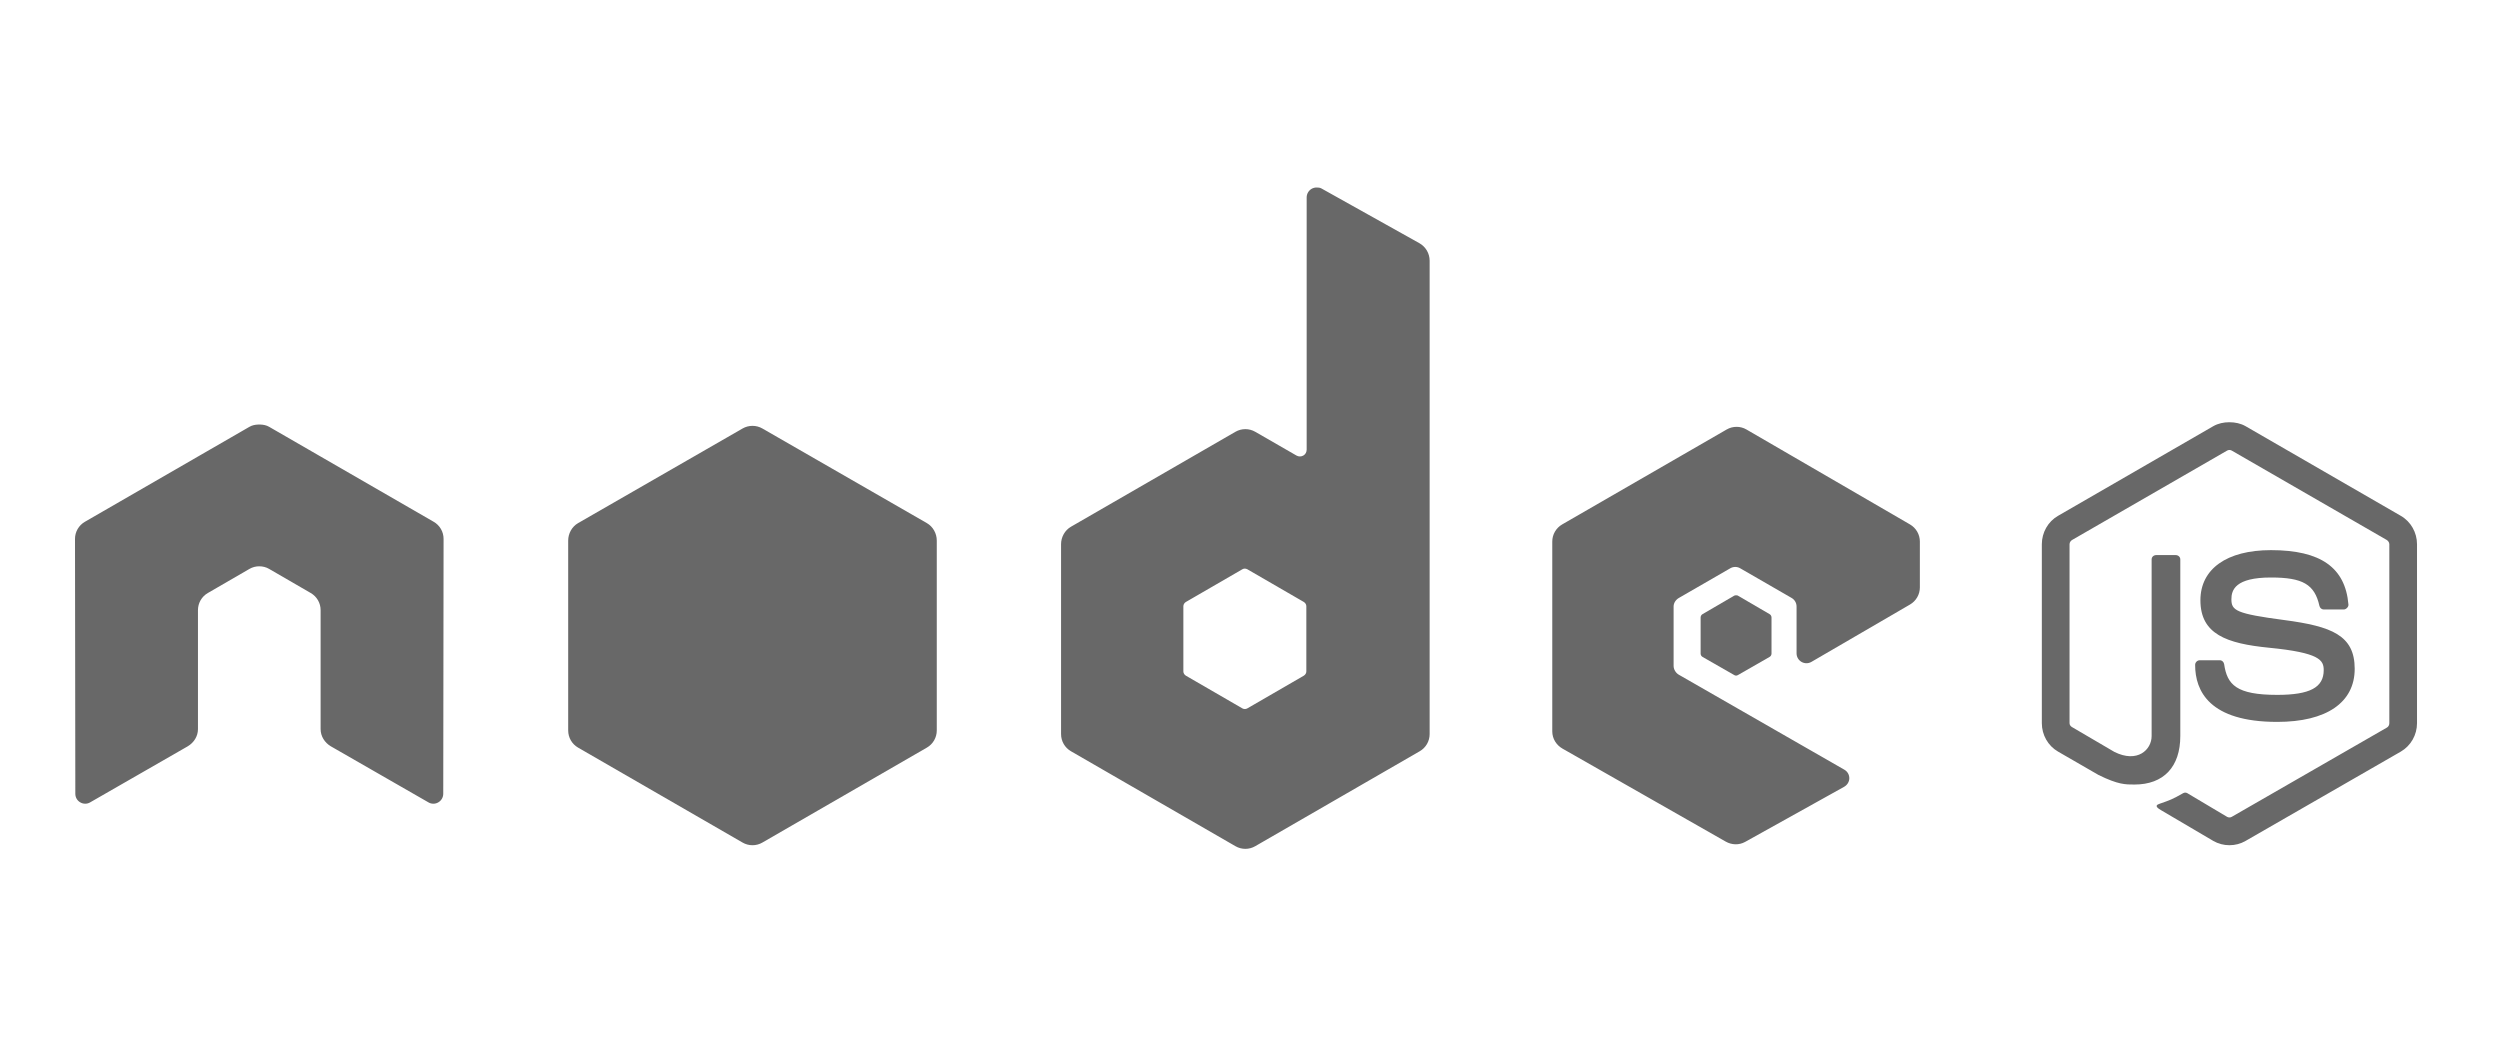 <svg xmlns="http://www.w3.org/2000/svg" width="200" height="83" viewBox="0 0 200 83" fill="none">
  <path d="M178.354 33.778C177.898 33.778 177.454 33.872 177.062 34.095L164.64 41.268C163.836 41.731 163.347 42.606 163.347 43.537V57.858C163.347 58.788 163.836 59.661 164.64 60.126L167.884 61.999C169.46 62.775 170.041 62.763 170.758 62.763C173.092 62.763 174.424 61.347 174.424 58.886V44.75C174.424 44.55 174.251 44.407 174.055 44.407H172.499C172.3 44.407 172.13 44.55 172.13 44.75V58.886C172.13 59.977 170.994 61.074 169.15 60.152L165.774 58.174C165.654 58.109 165.563 57.995 165.563 57.858V43.536C165.563 43.401 165.653 43.263 165.774 43.194L178.169 36.047C178.225 36.014 178.289 35.997 178.354 35.997C178.419 35.997 178.483 36.014 178.539 36.047L190.934 43.194C191.052 43.265 191.146 43.397 191.146 43.537V57.858C191.146 57.995 191.077 58.135 190.961 58.201L178.539 65.348C178.432 65.412 178.286 65.412 178.169 65.348L174.978 63.449C174.93 63.423 174.875 63.409 174.82 63.409C174.765 63.409 174.71 63.423 174.662 63.449C173.781 63.949 173.615 64.007 172.789 64.293C172.586 64.364 172.277 64.475 172.895 64.821L177.062 67.273C177.455 67.5 177.901 67.618 178.354 67.617C178.808 67.619 179.254 67.501 179.646 67.274L192.069 60.126C192.872 59.659 193.361 58.788 193.361 57.858V43.537C193.361 42.606 192.872 41.733 192.069 41.269L179.646 34.095C179.257 33.873 178.81 33.779 178.354 33.779L178.354 33.778Z" fill="#686868"/>
  <path d="M181.677 44.011C178.14 44.011 176.033 45.517 176.033 48.02C176.033 50.736 178.124 51.482 181.519 51.818C185.581 52.216 185.897 52.812 185.897 53.612C185.897 54.998 184.791 55.59 182.178 55.59C178.895 55.59 178.174 54.77 177.932 53.137C177.904 52.962 177.768 52.82 177.589 52.82H175.98C175.782 52.82 175.611 52.991 175.611 53.19C175.611 55.28 176.748 57.752 182.178 57.752C186.109 57.752 188.376 56.209 188.376 53.506C188.376 50.827 186.545 50.107 182.732 49.603C178.879 49.093 178.512 48.843 178.512 47.941C178.512 47.197 178.824 46.2 181.677 46.2C184.226 46.2 185.168 46.75 185.554 48.469C185.588 48.63 185.73 48.759 185.897 48.759H187.506C187.605 48.759 187.701 48.698 187.77 48.627C187.837 48.551 187.885 48.465 187.875 48.363C187.626 45.404 185.652 44.011 181.677 44.011Z" fill="#686868"/>
  <path d="M105.325 15C105.186 15 105.049 15.037 104.929 15.105C104.809 15.175 104.709 15.276 104.64 15.396C104.571 15.516 104.534 15.652 104.533 15.791V35.967C104.533 36.165 104.441 36.343 104.27 36.442C104.185 36.491 104.09 36.517 103.993 36.517C103.895 36.517 103.8 36.491 103.716 36.442L100.419 34.543C100.178 34.404 99.906 34.331 99.628 34.331C99.35 34.331 99.077 34.404 98.836 34.543L85.676 42.139C85.184 42.423 84.885 42.969 84.885 43.537V58.728C84.885 59.296 85.184 59.815 85.676 60.099L98.836 67.695C99.077 67.835 99.35 67.908 99.628 67.908C99.906 67.908 100.178 67.835 100.419 67.695L113.579 60.099C113.82 59.961 114.02 59.761 114.159 59.52C114.298 59.279 114.371 59.006 114.371 58.728V20.855C114.37 20.571 114.295 20.291 114.151 20.046C114.007 19.8 113.801 19.597 113.553 19.457L105.72 15.079C105.597 15.01 105.461 14.998 105.325 15ZM20.664 33.963C20.413 33.973 20.177 34.017 19.952 34.147L6.791 41.743C6.55 41.882 6.35 42.082 6.211 42.322C6.072 42.563 5.999 42.837 6 43.115L6.026 63.502C6.026 63.786 6.173 64.049 6.422 64.188C6.541 64.26 6.678 64.297 6.818 64.297C6.957 64.297 7.094 64.26 7.213 64.188L15.02 59.704C15.514 59.41 15.837 58.899 15.837 58.333V48.812C15.837 48.243 16.136 47.722 16.629 47.44L19.952 45.515C20.192 45.375 20.465 45.302 20.743 45.304C21.014 45.304 21.293 45.371 21.534 45.515L24.857 47.44C25.099 47.578 25.299 47.778 25.438 48.019C25.577 48.26 25.65 48.533 25.649 48.812V58.332C25.649 58.899 25.975 59.414 26.466 59.704L34.273 64.188C34.392 64.26 34.529 64.297 34.669 64.297C34.808 64.297 34.945 64.26 35.064 64.188C35.184 64.118 35.284 64.018 35.354 63.898C35.423 63.777 35.46 63.641 35.46 63.502L35.486 43.115C35.487 42.836 35.415 42.563 35.276 42.322C35.137 42.081 34.936 41.881 34.695 41.743L21.534 34.147C21.312 34.017 21.075 33.973 20.822 33.963H20.664ZM138.925 34.147C138.65 34.147 138.381 34.217 138.134 34.359L124.973 41.954C124.732 42.093 124.532 42.293 124.393 42.534C124.254 42.775 124.181 43.048 124.182 43.326V58.517C124.182 59.089 124.504 59.606 124.999 59.889L138.055 67.326C138.537 67.601 139.125 67.622 139.611 67.352L147.523 62.948C147.774 62.808 147.944 62.548 147.945 62.262C147.946 62.123 147.91 61.986 147.841 61.865C147.771 61.745 147.67 61.645 147.549 61.576L134.31 53.98C134.062 53.839 133.888 53.553 133.888 53.268V48.521C133.888 48.237 134.064 47.977 134.31 47.836L138.424 45.462C138.544 45.392 138.681 45.355 138.819 45.355C138.958 45.355 139.095 45.392 139.215 45.462L143.329 47.836C143.45 47.905 143.55 48.005 143.619 48.125C143.689 48.245 143.725 48.382 143.725 48.521V52.266C143.725 52.405 143.761 52.542 143.83 52.662C143.9 52.782 144 52.882 144.12 52.952C144.367 53.094 144.666 53.094 144.912 52.952L152.798 48.363C153.038 48.224 153.238 48.024 153.377 47.783C153.516 47.543 153.589 47.27 153.589 46.992V43.326C153.589 42.76 153.289 42.239 152.798 41.954L139.716 34.359C139.476 34.219 139.203 34.146 138.925 34.147ZM99.575 45.488C99.644 45.488 99.724 45.505 99.786 45.541L104.296 48.152C104.418 48.223 104.507 48.353 104.507 48.495V53.717C104.507 53.858 104.419 53.989 104.296 54.06L99.786 56.671C99.726 56.705 99.657 56.723 99.588 56.723C99.519 56.723 99.451 56.705 99.39 56.671L94.88 54.06C94.758 53.989 94.669 53.858 94.669 53.717V48.495C94.669 48.353 94.758 48.223 94.88 48.152L99.39 45.541C99.446 45.507 99.51 45.489 99.575 45.489L99.575 45.488Z" fill="#686868"/>
  <path d="M60.199 34.068C59.924 34.068 59.653 34.138 59.407 34.279L46.247 41.849C45.755 42.132 45.455 42.679 45.455 43.246V58.438C45.455 59.006 45.755 59.525 46.247 59.809L59.407 67.405C59.648 67.545 59.921 67.618 60.199 67.618C60.477 67.618 60.75 67.545 60.99 67.405L74.15 59.809C74.391 59.671 74.591 59.471 74.73 59.23C74.869 58.989 74.942 58.716 74.942 58.438V43.246C74.942 42.678 74.642 42.132 74.15 41.849L60.99 34.279C60.749 34.14 60.476 34.068 60.199 34.068ZM138.899 47.625C138.846 47.625 138.788 47.625 138.741 47.651L136.209 49.128C136.161 49.154 136.122 49.192 136.094 49.239C136.066 49.285 136.051 49.338 136.05 49.392V52.293C136.05 52.402 136.113 52.502 136.209 52.557L138.741 54.007C138.835 54.062 138.937 54.062 139.03 54.007L141.562 52.556C141.609 52.53 141.649 52.492 141.676 52.446C141.704 52.399 141.719 52.347 141.721 52.293V49.392C141.719 49.338 141.704 49.285 141.676 49.239C141.649 49.193 141.609 49.154 141.562 49.128L139.03 47.651C138.984 47.623 138.951 47.625 138.899 47.625Z" fill="#686868"/>
</svg>